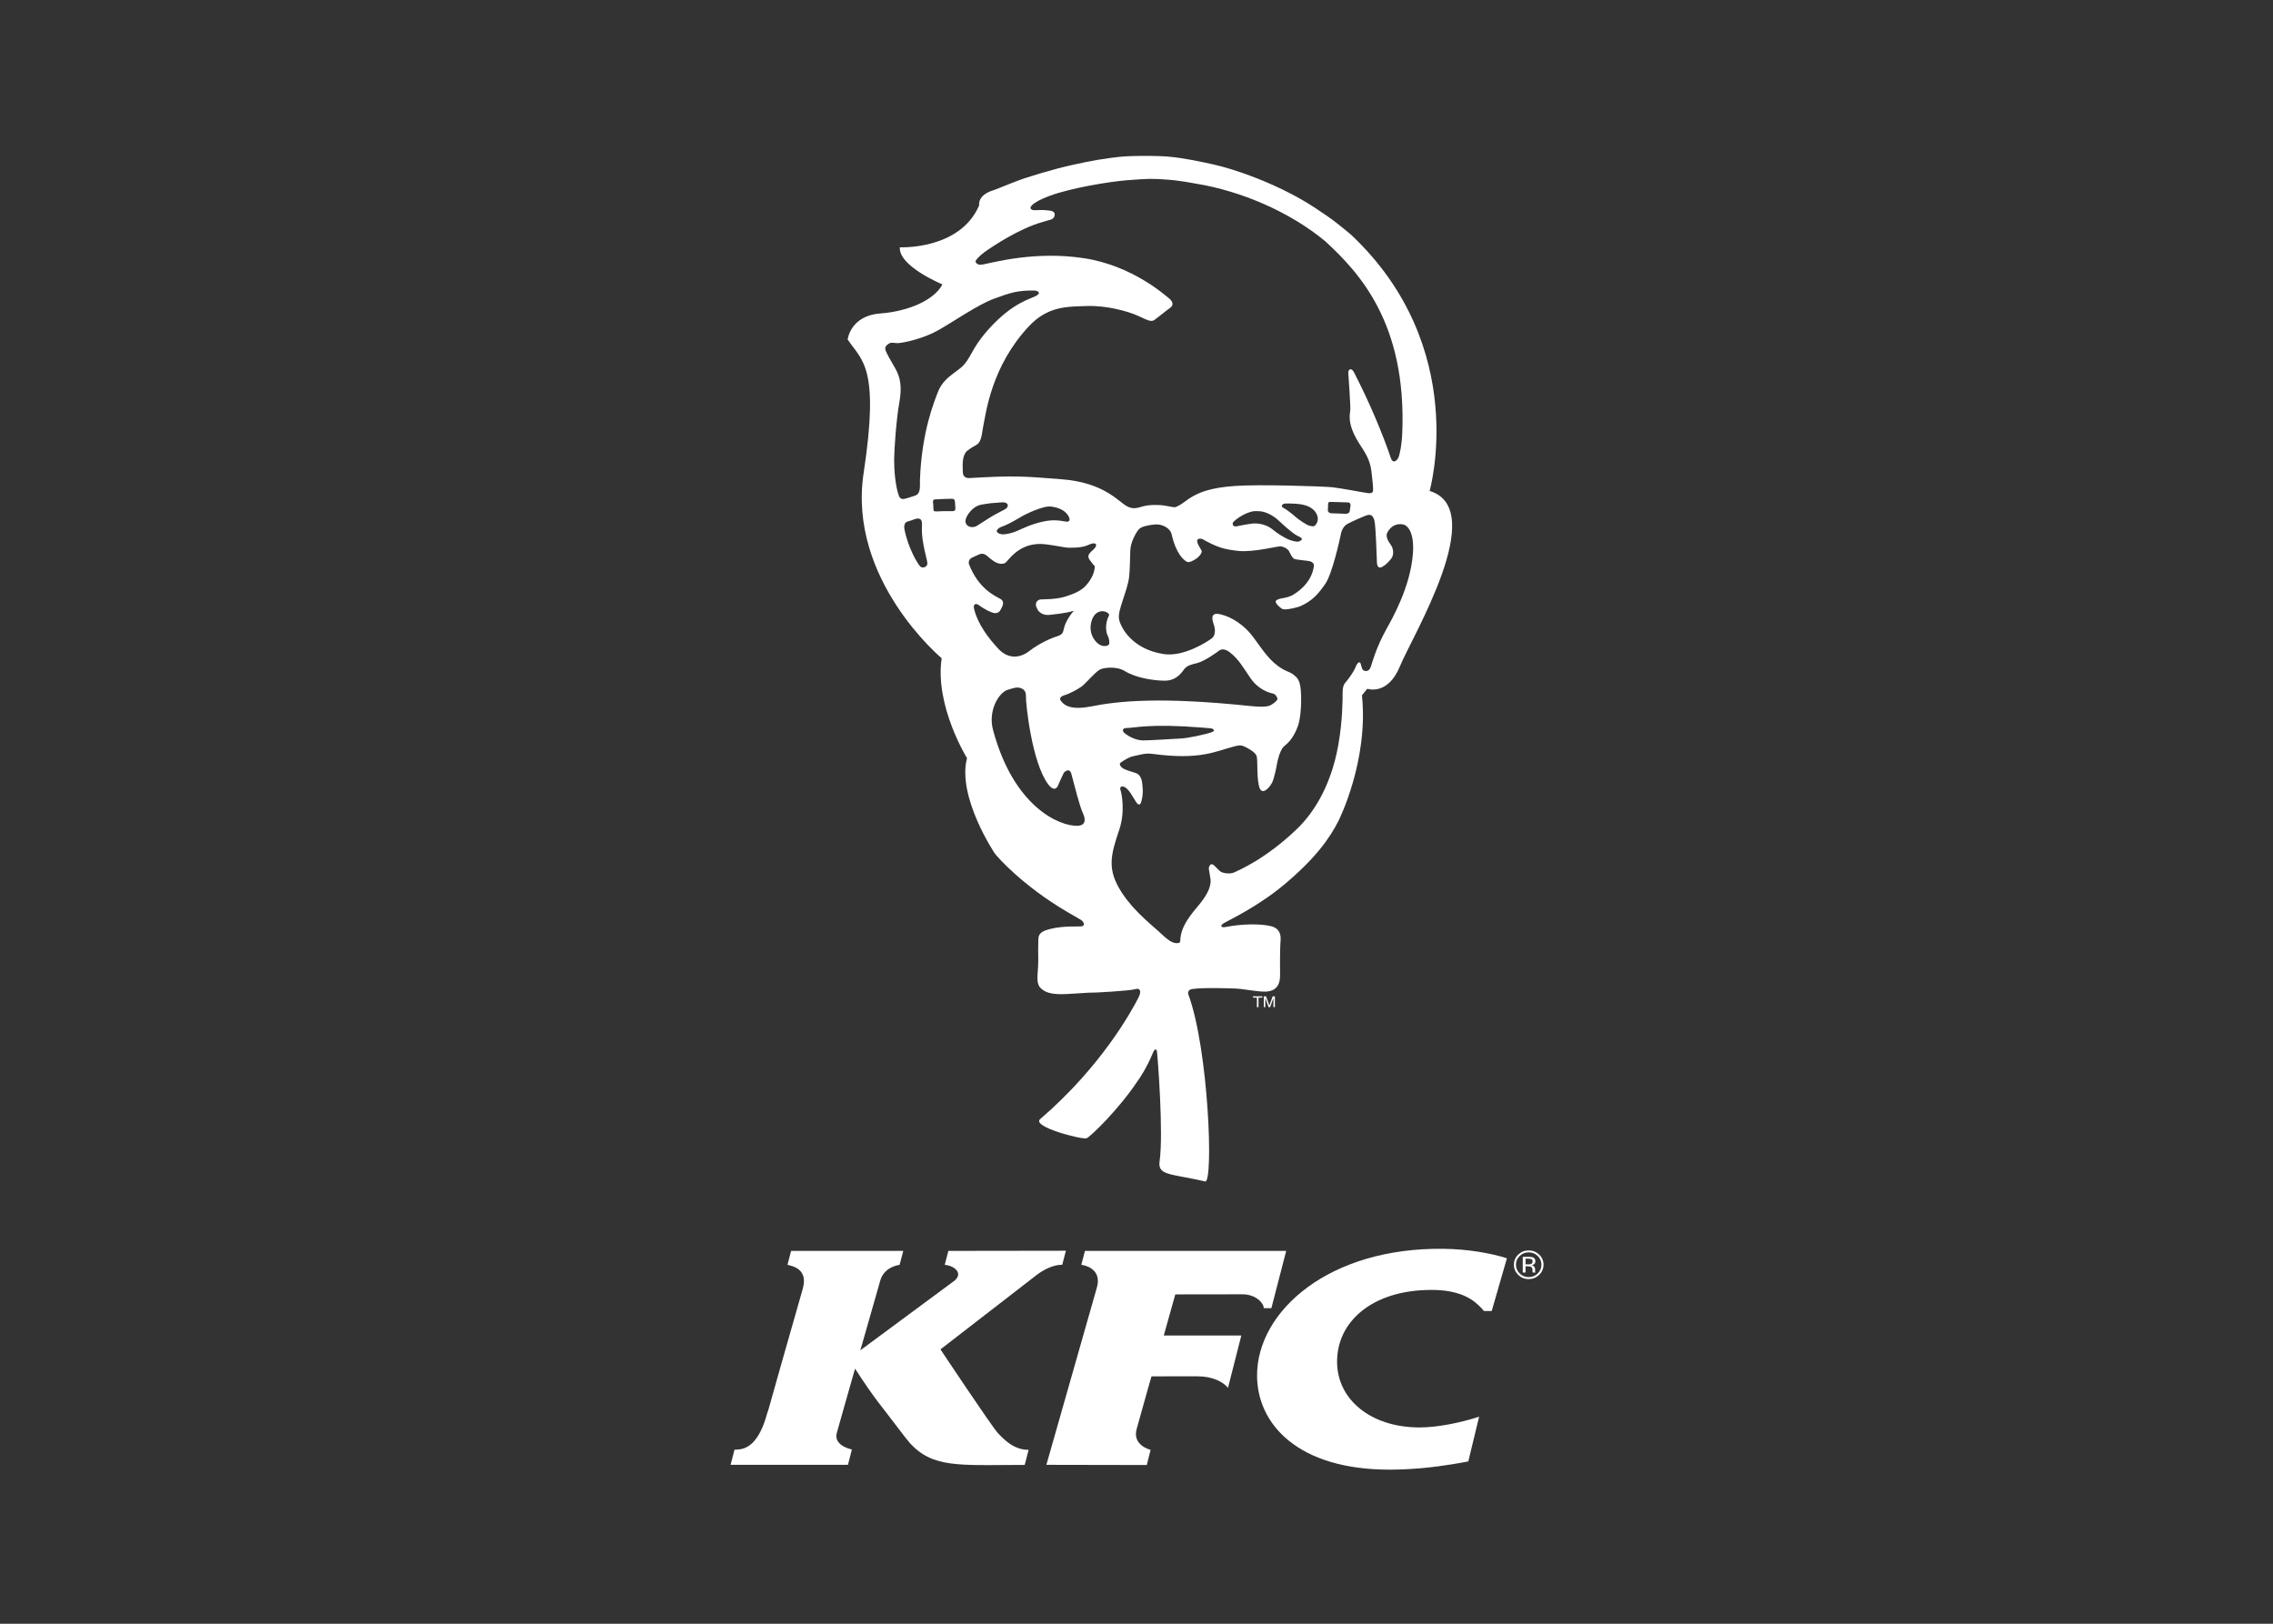 <svg fill="#fff" clip-rule="evenodd" fill-rule="evenodd" viewBox="0 0 560 400" xmlns="http://www.w3.org/2000/svg"><rect x="0" y="0" width="560" height="400" fill="#333333" stroke="none"/><path d="m322.245 317.039c-8.088 5.903-12.567 13.877-12.543 21.856.039 11.828 9.941 23.219 32.883 23.146 5.694-.037 10.716-.593 15.282-1.343 1.332-.209 2.639-.441 3.877-.688l2.667-11.01c-4.445 1.436-10.063 2.623-14.565 2.642-12.218.037-20.41-6.962-20.428-16.141-.02-4.892 2.061-9.188 5.824-12.331 4.03-3.368 9.971-5.405 17.401-5.405 5.883 0 9.324 1.572 11.671 3.815.472.44.906.901 1.286 1.384h1.914l3.745-12.994c-3.859-1.23-9.579-2.266-15.614-2.331-14.051-.181-25.467 3.604-33.401 9.397"/><path d="m306.154 318.845c1.649 0 3.018.58 3.937 1.339.786.645 1.257 1.412 1.257 2.074h1.884l3.651-14.109h-49.581l-.724 2.76-.171.67s5.428.589 3.765 5.83l-12.377 43.444 21.051.04h3.692l.937-3.73s-4.628-1.079-3.418-5.209c.057-.258 1.8-6.436 2.841-10.144.465-1.601.796-2.753.796-2.753l11.33-.008c1.853 0 3.273.329 4.371.739 2.269.84 3.141 2.114 3.141 2.114l3.288-12.911h-19.102l2.063-7.374.775-2.751 16.595-.022z"/><path d="m245.911 353.1c-1.467-1.518-14.206-20.689-14.206-20.689l22.528-17.42.747-.58c1.008-.814 1.957-1.39 2.788-1.808 2.394-1.189 3.936-1.02 3.936-1.02l.904-3.472-28.957.041-.72 2.751-.172.68c1.968.132 4.714 1.832 2.469 3.857-.294.242-23.273 17.207-23.273 17.207l.18-.599 4.778-16.722c1.01-3.34 4.724-3.742 4.724-3.742l.908-3.44-27.644.008-.71 2.751-.182.68c1.322.329 5.098 1.037 3.79 5.83-9.226 32.214-8.171 29.025-8.796 30.78-2.065 7.636-5.163 8.687-7.026 8.882-.406.037-.757.037-1.012.051l-.38 1.443-.586 2.283h28.914l.965-3.782s-4.588-.877-3.714-4.075c.445-1.607 1.604-5.684 2.626-9.283.992-3.492 1.871-6.552 1.871-6.552 5.014 7.766 6.167 8.727 12.22 16.75 5.569 7.421 11.522 7.074 25.893 6.98 1.171-.008 2.384-.018 3.69-.018l.955-3.711c-3.643.022-6.055-2.547-7.51-4.062"/><path d="m379.207 309.06c-.718-.68-1.569-1.02-2.592-1.02-1.002 0-1.853.339-2.574 1.02-.702.68-1.061 1.516-1.061 2.49 0 .982.359 1.814 1.061 2.508.702.682 1.571 1.037 2.574 1.037 1.022 0 1.873-.357 2.592-1.037.712-.694 1.07-1.526 1.07-2.508.01-.974-.359-1.81-1.07-2.49m-.357 4.651c-.606.597-1.361.901-2.232.901-.869 0-1.608-.301-2.212-.901-.606-.59-.918-1.311-.918-2.161 0-.832.312-1.554.918-2.143.614-.598 1.343-.899 2.212-.899.871 0 1.608.301 2.232.899.606.59.908 1.311.908 2.143 0 .848-.302 1.571-.908 2.161"/><path d="m378.272 310.716c0-.485-.216-.812-.616-.982-.265-.083-.606-.128-1.096-.128h-1.402v3.87h.692v-1.53h.555c.386 0 .641.045.806.128.237.15.37.444.359.891v.298l.031.132v.045l.02.038h.651l-.01-.055c-.039-.028-.039-.091-.055-.197v-.572c0-.197-.075-.412-.224-.609-.133-.197-.382-.329-.682-.375.245-.038.435-.091.576-.187.253-.168.396-.418.396-.767m-1.114.679c-.141.055-.361.073-.651.073h-.651v-1.394h.596c.396-.008.69.046.869.142.172.09.265.288.265.572-.004.288-.147.493-.428.607"/><path d="m348.108 136.286c-.59 8.367-5.325 16.493-6.47 18.563-2.543 4.598-3.403 7.837-3.903 9.376-.496 1.526-1.69 1.077-1.966.798-.271-.298-.482-1.555-.651-1.758-.158-.206-.665-.182-1.163 1.117-.511 1.283-1.83 2.988-2.602 3.917-.498.607-.562 1.549-.57 2.289 0 1.428.018 6.93-1.084 13.032-1.946 10.87-6.722 17.262-10.07 20.493-7.883 7.611-14.654 10.352-15.475 10.76-1.063.529-2.668.215-3.192-.021-.529-.228-.939-.832-1.856-1.674-.944-.834-1.269.431-1.305.753l.436 2.643c.236 2.141-1.307 4.49-2.839 6.321-.96 1.143-1.957 2.344-2.787 3.62-1.027 1.582-1.788 3.293-1.819 5.201-.061.292-.082.51-.362.572-1.952.423-3.724-1.82-5.242-3.091-1.041-.896-2.045-1.782-3.018-2.681l-.007-.004c-1.079-1.001-2.106-2.021-3.066-3.098l-.19-.216c-.378-.434-.74-.872-1.095-1.322l-.314-.407c-.405-.535-.803-1.085-1.172-1.663-3.626-5.611-2.728-9.064-.561-15.442 1.516-4.526.543-9.079.29-9.741-.255-.659.213-1.244 1.174-.65.957.592 1.744 2.148 2.606 3.502.884 1.356 1.233.521 1.436-.301.491-1.984.195-3.671.084-4.576-.077-.538-.42-1.795-1.482-2.146-1.417-.472-2.839-.783-3.534-1.424-.341-.301-.672-.865-.217-1.177.846-.592 2.05-1.371 3.122-1.57 1.452-.288 2.891-.819 4.67-.568 11.891 1.588 15.475-.645 20.285-1.866.945-.238 1.5-.341 2.24-.013.735.321 2.71 1.344 3.113 2.298.407.95-.018 4.669.615 7.473.643 2.812 2.74.254 3.26-.855.525-1.104 1.066-3.83 1.175-4.52.115-.686.726-3.58 1.828-4.441 2.178-1.707 2.945-3.95 3.296-4.824.36-.878.93-3.584.829-7.538-.107-3.944-.86-4.372-1.871-5.22-.996-.847-2.196-.682-4.744-2.884-2.273-1.966-4.144-5.142-5.787-7.141-1.651-1.995-4.382-4.137-7.5-4.858-3.108-.71-1.642 2.22-1.472 2.983.126.534.416 2.149-.62 2.937-1.016.789-6.91 4.631-11.828 3.885-7.858-1.187-10.636-6.572-11.032-8.591-.432-2.154 2.036-6.824 2.469-10.334.179-1.546.265-4.523.303-6.598.043-2.079 1.557-4.7 2.179-5.286.611-.594 2.115-.974 3.923-1.122 1.81-.155 3.746.94 4.075 2.4 1.163 5.067 3.059 6.349 3.697 6.76.649.411 1.864-.411 2.337-.706.478-.295 1.695-1.452 1.31-2.075-.582-.965-.9-1.544-1.027-2.109-.222-.961 1.034-.815 1.317-.651 3.55 2.005 5.31 2.543 8.957 2.908 3.64.35 9.606-1.217 10.317-1.143.568.062 1.638.538 1.989 1.152.287.532.816 1.739 1.346 1.953.53.192 1.817.269 2.486.38.921.148 2.568.051 2.29 1.654-.708 4.298-4.643 6.529-5.004 6.751l-.131.148.061-.085c-.654.351-1.452.636-2.561.823-.816.136-1.325.315-1.586.533-.527.451.424 1.359 1.277 2.012.597.472 2.62.062 4.185-.411h-.003l.165-.034c3.265-1.355 4.785-3.236 6.448-5.632 1.665-2.384 3.537-10.731 3.801-12.112.26-1.374.844-2.174 1.65-2.645.791-.472 4.608-2.181 5.133-2.226.509-.048 1.09-.023 1.491 1.303.396 1.34.561 9.287.647 10.512.088 1.306.796 1.243 1.178 1.041.833-.434 1.462-1.008 2.299-2.027.83-1.024.54-2.605-.03-3.405-.562-.793-1.464-2.074-.856-3.143 1.383-2.444 3.504-2.032 4.075-1.871.554.16 2.599 1.379 2.203 7.033m-49.729 44.142c-1.421.49-5.525 1.39-7.509 1.502-2.007.108-8.362.512-9.425.465-1.312-.071-3.079-.67-4.518-1.914-.289-.25-.604-1.113.568-1.135 2.181-.036 5.862-1.132 18.532-.12 1.355.104 1.996.163 2.317.193.33.028 1.455.533.037 1.009m-29.679-6.386c-5.715 1.123-6.984-.906-7.403-1.518-.402-.594.274-1.056.883-1.239 1.38-.412 3.292-1.445 4.283-2.16.998-.699 3.095-3.322 4.482-4.166.654-.403 3.966-1.022 6.194.366 2.661 1.653 7.045 2.35 9.801 2.357 2.749 0 4.048-1.766 4.789-2.807.751-1.043 2.249-1.278 3.043-1.482 2.186-.539 5.319-2.92 5.642-3.166.333-.246 1.243-.537 2.484.398 2.276 1.723 3.305 3.719 5.26 6.533 1.952 2.785 4.613 3.534 5.414 3.679.791.153 1.158 1.103 1.165 1.357.006.247-.778 1.005-1.322 1.293-.55.303-.91.895-5.341.44-22.21-2.315-32.509-1.255-39.375.116m-3.217 29.388c-4.48.125-15.726-4.646-20.819-23.575-1.319-4.869 1.477-9.21 3.498-9.888 1.195-.411 1.821-.542 2.222-.59.414-.049 2.455-.034 2.38 2.139-.068 1.758 1.464 16.435 5.522 21.748 1.009 1.32 1.937 1.367 2.401.205.425-1.077 1.134-2.473 1.362-3.003.165-.381 1.468-1.445 1.905.174.927 3.44 2.016 7.934 2.886 9.782.837 1.809.324 2.962-1.357 3.008m-24.479-54.461c.491.33 1.914 1.405 3.539 1.949.986.328 1.661-.057 1.986-.728.337-.664 1.235-1.964-.131-2.698-1.362-.741-5.296-2.508-7.622-8.388-.335-.835.19-1.436.516-1.628.328-.196 1.495-.706 2.054-.948.566-.239 1.26-.118 1.914.465.645.572 2.031 1.832 3.276 1.881 1.143.048 1.331-.389 1.561-.641.961-1.02 3.717-4.82 9.434-4.16 2.355.27 4.531.763 5.321.82.801.052 3.611.168 5.398-.698 1.767-.846 2.348.004 1.258 1.056-1.095 1.037-1.866 1.57-.977 2.77.665.891.977 1.242 1.213 1.483l-.052.415c0 .016-.029.233-.1.589-.328 1.643-1.552 3.335-2.618 4.282-1.43 1.268-3.92 1.993-4.859 2.27-1.197.36-3.127.51-3.394.52-.104.013-.459.013-.676.013l-.407.018-.466.035-.174.006-.326-.006c-.129 0-.278.006-.435.043-.663.155-1.054.664-1.023 1.349.028.328.188.671.36 1 .172.471 1.027 1.455 2.572 1.455l.303-.017c1.812-.159 2.971-.348 4.093-.542.593-.101 1.371-.281 2.036-.463-.319.343-.633.698-.9 1.104-1.504 2.243-1.475 3.056-1.719 3.906-.247.861-.991 1.114-1.823 1.364-.842.247-3.971 1.534-6.477 3.484-2.495 1.956-5.398 1.939-7.64-.459-2.244-2.393-5.061-5.907-6.036-9.892-.317-1.274.521-1.352 1.022-1.011m-3.036-21.193c.276-.864 1.604-3.076 3.835-3.464.289-.055 1.396-.25 2.321-.354 1.082-.105 2.231-.196 2.817-.22 1.579-.064 1.751 1.109.681 1.711-.71.404-1.807.905-2.81 1.488-1.507.881-2.984 1.907-4.108 2.577-1.371.836-3.299.036-2.736-1.738m24.593.712c-1.401-.229-2.891-.584-5.59 0-3.018.651-5.07 1.743-6.527 2.357-1.491.65-3 .806-3.498.785-.482-.031-2.229-.475-.835-1.543.385-.289 1.186-.443 2.482-1.113.92-.486 1.604-.833 2.665-1.483 1.923-1.18 5.683-2.742 7.228-2.729 1.12.014 3.07.469 4.111 1.538 1.084 1.113 1.38 2.414-.036 2.188m10.342 28.089c.351.611.466 1.641.364 2.061-.102.52-2.038 1.2-3.647-1.069-1.606-2.258-.853-5.03.102-6.12 1.518-1.749 3.833-.477 3.498.169-1.158 2.243-.643 4.354-.317 4.959m47.232-23.227c-.607.289-2.35-.261-2.98-.594-1.262-.667-2.16-1.139-3.859-2.508-1.127-.894-3.202-1.53-5.123-1.231-1.264.19-2.28.371-3.425.62-1.124.259-1.212-.708-.873-1.075.335-.36 2.312-2.062 4.681-2.579.507-.113 1.473-.082 1.964-.034 1.439.152 3.164 1.056 4.401 2.192 1.24 1.143 3.208 2.982 4.561 3.757.647.369 2.081.76.654 1.452m-.998-6.062c-.78-.69-2.156-1.791-3.031-2.232-.595-.294-.26-1.015.645-1.019 3.198-.035 5.194.217 6.622 1.344 1.038.822 1.62 2.226 1.11 3.333-.59 1.27-1.11.907-1.78.816-.672-.092-2.797-1.555-3.566-2.243m13.595-2.805-.206 1.482c-.027.319-.479.594-.898.605-.414.001-3.226-.108-3.67-.134-.43-.027-.825-.304-.812-.709.021-.385.052-1.318.059-1.552-.007-.238.036-.555.611-.542.317 0 3.255.116 4.33.135.414 0 .63.376.586.715m-95.526-8.121c-.043-.935-.102-2.512.113-3.467.097-.382.341-1.323.896-1.78.792-.654 1.787-1.209 2.435-1.594 1.192-.694 1.269-2.89 1.518-4.128.737-3.575 1.998-15.025 11.258-24.954 4.726-5.062 9.434-4.891 14.357-5.056 4.71-.163 9.982 1.23 12.622 2.43 2.104.95 3.145 1.586 3.971 1.028.826-.576 3.036-2.41 3.948-3.039.914-.642.57-1.642-.294-2.296-.83-.615-8.923-8.078-21-9.906-11.801-1.798-21.957.98-24.626 1.494-.543.099-.821.148-1.122.114-.296-.03-1.292-.508-.792-1.164.504-.715 1.731-1.759 2.952-2.566 1.281-.838 7.584-5.164 13.439-6.796 1.086-.296 1.364-.445 2.056-.598.878-.208 1.622-1.94-.206-2.192-1.916-.253-2.697-.139-3.719-.109-1.022.021-1.516-.481-.774-1.218.754-.74 2.111-1.495 4.498-2.374 5.213-1.899 14.452-3.429 18.76-3.78 5.622-.442 6.301-.425 9.959-.169 3.428.237 6.113.823 7.387 1.027 10.812 1.791 22.841 6.829 31.672 14.174 8.321 7.67 20.054 20.164 18.959 47.187-.133 3.232-.608 5.022-.839 5.802-.24.793-1.384 2.145-1.99.355-1.977-5.855-5.213-13.607-9.064-21.07-.633-1.227-1.513-.857-1.391.341.045.499.561 7.931.484 8.944-.075 1.015-.935 3.418 2.337 8.466 1.349 2.076 2.545 3.849 2.876 6.692.346 2.848.421 4.056.394 4.334-.034.291.199 1.157-1.188.988-1.38-.172-6.579-1.206-8.83-1.452-2.267-.23-18.013-.759-23.957-.321-5.95.429-9.264 1.43-12.636 4.033-.817.629-1.918 1.165-2.14 1.197-.235.033-.989-.074-2.446-.359-1.453-.282-4.047-.263-5.468.146-1.419.402-2.457.813-3.989-.026-2.181-1.201-5.595-5.799-15.968-6.629-9.672-.781-12.029-.941-22.823-.307-.978.061-1.577-.428-1.627-1.403m-2.763-24.038c-.828.645-2.511 1.997-3.337 4.148-.835 2.174-4.045 9.751-4.464 21.785-.045 1.396.29 3.31-1.156 3.816-.887.294-1.658.563-2.367.746-.719.2-1.339.198-1.688-.748-.839-2.298-1.154-6.245-1.149-8.758.011-2.532.532-10.022 1.265-14.061.738-4.025.233-6.392-1.009-8.533-1.26-2.128-2.043-3.597-2.317-4.294-.355-.88.032-1.399 1.018-1.902.478-.238 1.342.051 2.046 0 1.396-.087 6.158-1.075 9.884-3.186 3.726-2.103 9.794-6.324 13.694-7.74 3.912-1.426 5.638-2.083 9.968-2.028.758.012 1.837.549.43 1.316-1.407.771-5.688 1.633-11.434 7.914-3.523 3.843-4.339 6.219-5.529 7.987-1.201 1.778-2.165 2.2-3.855 3.537m.31 33.589c-.21.01-2.26-.027-3.371.045-.702.025-1.432.177-1.416-.456.007-.725-.086-1.682-.116-1.953-.02-.263.154-.497.475-.526.84-.07 4.02-.185 4.315-.155.308.031.593.169.638.785.041.603.098 1.26.098 1.521-.003.266.011.728-.622.738m-8.013 13.656c-.661-.579-3.081-4.77-3.921-9.21-.088-.463-.122-1.625.711-1.858.681-.169 1.59-.536 2.054-.682.48-.138 1.622-.289 1.566 1.26-.063 1.554-.17 3.377 1.023 8.148.219.849.251 1.115.294 1.45.108.965-1.127 1.433-1.726.893m125.466-18.629s10.158-35.24-19.262-63.041l-1.573-1.313c-1.226-1.011-2.794-2.27-4.599-3.507-3.814-2.612-6.857-4.615-13.131-7.483-1.586-.715-8.543-3.747-14.959-5.142-2.287-.497-6.742-1.516-10.907-1.877l-.695-.048-.118-.008-.692-.035-.423-.014-.728-.031-.572-.01-.79-.018-.925-.008c-.344-.004-.695-.004-1.052 0l-1.233.01-.889.016-.898.027-1.004.029c-1.036.043-2.403.185-3.839.372-2.317.302-4.803.723-6.337 1.049-1.713.378-4.025.816-6.914 1.57-1.187.315-2.38.651-3.568 1.002l-1 .287c-1.283.385-2.572.783-3.875 1.21-.946.303-4.964 1.89-5.837 2.255-.419.178-.998.402-1.62.633-4.045 1.167-3.532 3.722-3.532 3.722-4.744 11.05-19.542 10.332-19.542 10.332-.371 4.661 10.488 9.14 10.488 9.14-2 3.822-8.24 6.629-15.353 7.166-7.342.554-7.995 6.401-7.995 6.401 3.491 5.256 7.93 6.617 3.937 32.896-3.998 26.281 19.226 45.632 19.226 45.632-1.749 11.705 6.242 24.608 6.242 24.608-2.498 9.551 6.83 23.468 6.83 23.468.665.905 6.812 7.882 17.676 14.31 1.687 1.006 2.885 1.629 3.516 2.044l.106.072.169.125.131.125.054.049c.289.381.699 1.148-.367 1.254-1.081.094-4.165-.19-7.563.621-3.396.81-2.934 1.987-3.002 3.868-.07 1.696.068 2.922-.03 5.195-.097 2.268-.516 4.284.502 5.385 1.004 1.081 2.486 1.835 6.756 1.589 4.059-.226 5.416-.373 5.88-.328.457.034 9.443-.442 10.753-.861 1.219-.4 1.654.465.841 2.061-1.76 3.452-9.251 17.069-24.163 29.887-2.5 1.915 10.328 5.159 11.342 4.789 1.02-.366 8.204-7.452 12.504-13.982.231-.26 2.294-3.186 3.943-7.243.265-.654.778-1.074.939-.055.113.736 1.636 19.923.631 26.944-.509 3.557 2.713 2.994 11.217 4.964 2.102.482.88-32.505-4.135-46.087v-.006c-.039-.102-.064-.207-.064-.326 0-.463.344-.848.796-.935l.335-.061c2.885-.398 9.55-.146 10.685-.1 1.118.031 4.111.546 5.724.685 1.592.148 5.205.512 5.125-4.066-.018-1.223-.021-2.455-.017-3.593l.005-.465.011-.847.006-.481.009-.461.009-.412.023-.704.007-.197.018-.457.009-.21.023-.328.004-.102.029-.449c.041-1.116-.178-2.744-2.425-3.294-2.581-.613-7.027-.588-11.135.22-.562.11-.917.036-1.021-.146-.097-.178.052-.455.496-.745.88-.59 8.352-3.991 15.108-9.679 7.432-6.265 10.985-11.11 13.265-15.647 0 0 7.43-14.736 5.746-30.857l1.308-1.617s5.059 1.796 8.054-5.552c2.999-7.344 22.1-38.7 7.303-43.186"/><path d="m311.017 245.441v.318h-.961v2.349h-.39v-2.349h-.961v-.318h2.311"/><path d="m311.363 245.441h.554l.819 2.254.814-2.254h.55v2.667h-.369v-1.574l.004-.271.003-.405-.814 2.25h-.383l-.822-2.25v.082l.006.299.005.295v1.574h-.369v-2.667"/></svg>